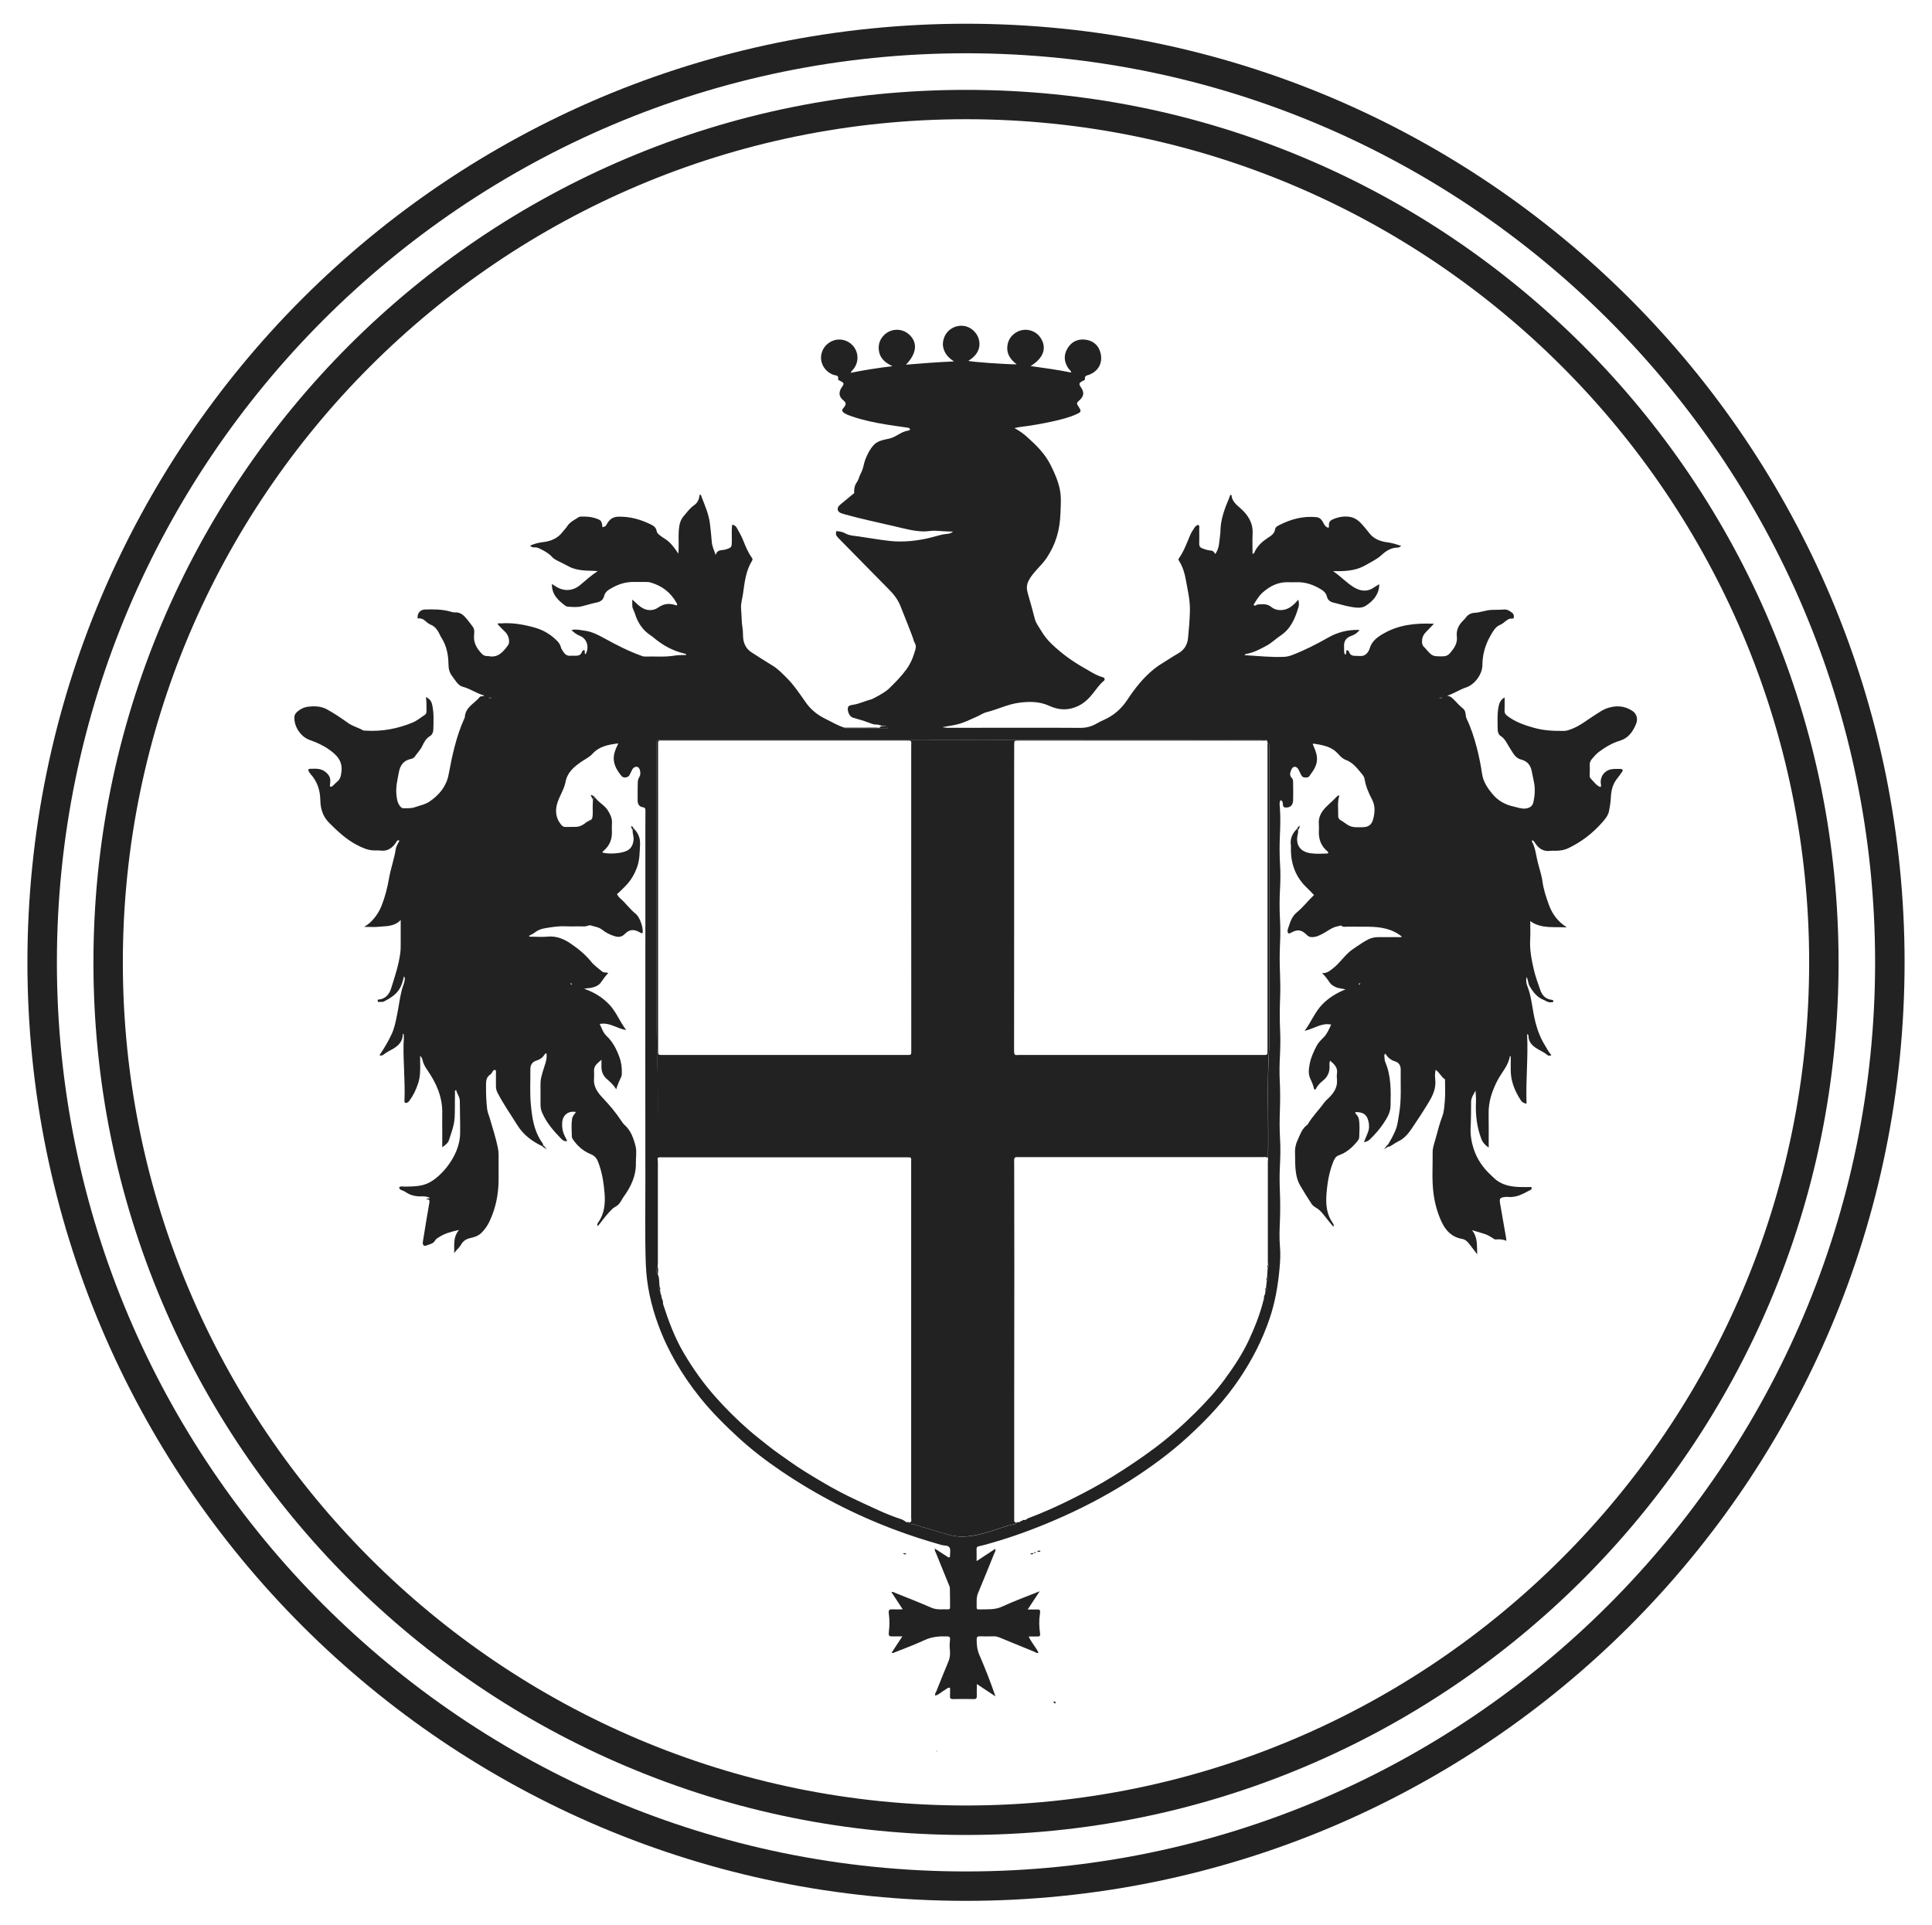 <?xml version="1.0" encoding="utf-8"?>
<!-- Generator: Adobe Illustrator 24.3.0, SVG Export Plug-In . SVG Version: 6.00 Build 0)  -->
<svg version="1.1" id="Livello_1" xmlns="http://www.w3.org/2000/svg" xmlns:xlink="http://www.w3.org/1999/xlink" x="0px" y="0px"
	 viewBox="0 0 3199 3187" style="enable-background:new 0 0 3199 3187;" xml:space="preserve">
<style type="text/css">
	.st0{fill:#232222;}
</style>
<g>
	<g>
		<path class="st0" d="M1719,2737c-2.3,0.9-3.8-0.8-5.5-1.6c-19.6-8-39.2-16-58.8-24.1c-2.7-1.1-5.4-1.8-8.3-1.8
			c-8,0.1-16.1,0.2-24.1,0c-3.6-0.1-5.1,0.9-5.1,4.8c-0.1,9,0.7,17.4,4.4,25.9c9.7,22.3,18.5,45,26.7,68.7
			c-9.7-6.4-19.5-12.9-30.8-20.4c-0.1,7.5-0.3,13.3-0.1,19.2c0.1,3.7-0.5,5.8-5,5.7c-11.5-0.3-23-0.2-34.4,0c-3.5,0-5.3-0.9-5-4.8
			c0.3-4.6,0.1-9.2,0.1-13.8c-3.6-1.1-5.4,1.7-7.8,3c-5.7,3.1-10.2,8.1-16.7,9.9l0.2,0.2c-1.5-3.1,0.8-5.5,1.8-7.9
			c6.4-16,12.7-31.9,19.4-47.8c2.6-6.1,3.6-12.1,2.9-18.8c-0.7-5.9-0.6-11.9,0.1-17.8c0.5-4.7-0.7-5.9-4.4-6
			c-13-0.4-25.4,0.4-37.6,6.1c-16.3,7.6-33.3,13.8-50,20.5c-1.3,0.5-2.5,1.6-4.6,0.3c5.6-8.5,11.2-16.9,17.7-26.9
			c-7,0-12.5-0.1-18,0c-4,0.1-5-2-4.4-6.8c1.3-10.2,1.4-20.6,0-30.8c-0.8-5.8,0.8-7.3,5-7.2c5.4,0.2,10.9,0,18,0
			c-6.6-10.2-12.6-19.3-18.7-28.6c2.9-0.9,4.8,0.8,6.8,1.6c19.9,8,40,15.8,59.6,24.4c9.3,4,18.6,2.1,27.9,2.6
			c2.2,0.1,2.8-1.5,2.8-3.4c-0.1-10.6,0-21.2-0.3-31.8c-0.1-2.2-1.2-4.4-2.1-6.5c-7-17.3-14-34.5-21-51.7c-0.8-2-2.3-3.9-1.8-7.2
			c8.1,5.3,15.9,10.3,22.8,14.8c2.4-0.4,2.3-1.5,2.3-2.2c-0.1-4.8,1.4-10.6-0.8-14.3c-2.2-3.9-8.8-3-13.4-4.3
			c-25.4-7.2-50.6-15.3-75.3-24.5c-67.3-25.1-130.7-57.7-190.2-98c-24.9-16.9-48.8-35.2-70.9-55.5c-22.7-20.9-44.7-42.7-64-67
			c-28.9-36.3-52.4-75.6-68.4-119.3c-12-32.6-19.5-66.3-20.7-101.1c-1.6-46.2-0.6-92.4-0.7-138.6c-0.2-137.1-0.1-274.2,0-411.4
			c0-46.7,0-93.4,0-140c0-19.8-0.1-39.5,0.1-59.3c0-3.9,0.2-6.3-4.8-7c-5.5-0.7-8-5.3-8.1-10.6c-0.2-10,0-20.1,0.2-30.1
			c0.1-3.1,0.6-6.2,2.5-9c2.8-4.2,2.1-12.1-1.1-15.7c-2.4-2.7-7.8-1.5-10.1,2.4c-1.9,3.2-3.2,6.8-5,10c-2.6,4.4-10.1,5.3-13.2,1.4
			c-8.8-10.7-15.3-22.2-12-36.8c1.3-5.8,3.8-11.1,6.7-17.2c-16.4,2.1-31.5,4.7-42.9,17.4c-4.5,5-10.9,8.1-16.6,11.9
			c-12.5,8.4-24.6,17.8-27.8,34.2c-2.2,11.7-8.8,21.7-12.8,32.7c-4.9,13.6-4.2,26.9,5.6,38.7c2,2.3,4.1,3.6,7.4,3.5
			c5.4-0.2,10.9,0,16.4-0.1c5-0.1,9.5-1.8,13.6-4.5c2.8-1.9,5.3-4.5,8.7-5.5c1.5,0.2,2.7-0.2,3.2-1.8c0,0,0,0,0,0
			c1-0.2,1.6-0.7,1.7-1.8c2.1-6.9,0.8-14,1.1-20.9c0.2-3.6,0.3-7.3,0.4-10.9c0.1-3.3,2-3.3,4.4-2.3c0.4,0.5,0.8,1,1.2,1.5
			c0.1,1,0.6,1.5,1.6,1.8c5.8,5.9,13.1,9.9,17.6,17.3c3.8,6.3,7,12.4,6.7,20c-0.2,4.7-0.3,9.4-0.1,14.1c0.6,13.3-3.8,24.3-14,32.8
			c-0.8,0.7-1.8,1.5-1.5,2.8c11.3,2.8,29.7,1.4,39-2.5c8.4-3.6,11.5-10.3,12.4-18.7c0.6-5.5-2.1-10.6-1.5-16.1
			c0.3-1.1,0.3-2.3,1.4-3c7.5,7.4,11.4,15.8,10.8,26.8c-0.7,12.6-0.5,25.3-4.8,37.3c-4.5,12.5-11.2,23.7-20.9,33
			c-4.1,3.9-7.9,8.3-12.4,11.8c1.3,3.3,3.5,5.7,5.9,7.7c8.9,7.7,15.5,17.5,24.8,24.8c7,5.5,12.8,22.7,11.8,31.8
			c-1.8,1.2-3.2,0-4.7-0.8c-9.7-5.6-17.1-5.4-24.8,2.5c-5.4,5.5-11,5.6-17.2,3.7c-7.4-2.2-14.5-5.9-20.4-10.6
			c-5.8-4.6-12.7-5.1-19.1-7.2c-2.7-0.9-6.6,1.8-10.4,1.7c-10.6-0.3-21.3,0.2-31.9-0.2c-11.3-0.5-22.3,1.3-33.3,3.2
			c-5.9,1-11.6,2.9-16.5,6.8c-3,2.4-6.6,3.9-10.2,5.9c1.9,2.1,4,1.3,5.8,1.3c8.3,0.1,16.7,0.7,25-0.1c14.6-1.4,26.9,3.6,38.6,11.6
			c12.6,8.6,24.2,18,33.9,30.1c4.9,6.1,11.8,10.7,17.8,15.9c2.8,2.5,6.6,1.2,10.4,2.6c-4.6,4.9-8.2,9.9-11.8,15.1
			c-3.9,5.8-10.1,8-16.7,9.5c-3.1,0.7-6.3,0.3-11.5,1.5c17,5.9,30.4,14.3,41.8,26.3c11.5,12.1,17,27.8,27.9,42.1
			c-15.6-2.5-27.6-13.3-43.9-10.1c3.4,7,5.6,14.4,11.3,19.8c10.3,9.7,16.4,21.7,21.2,34.8c3.4,9.1,4.5,18.3,4.1,27.8
			c-0.1,1.4-0.1,3-0.6,4.2c-3.3,6.9-6.3,13.9-8.7,21.6c-4.3-7.3-10.2-12.4-16.1-17.6c-5.5-5-8.3-11.6-8.3-19.2c0-3.4,0-6.8,0-12.1
			c-6.6,5.8-12.6,9.7-12.3,18.4c0.2,4,0.3,8.1,0,12c-1.3,13.9,5.7,23.6,14.8,33.2c11,11.6,21.4,23.9,30.2,37.3
			c1.6,2.4,3.2,4.8,5.3,6.7c10.9,9.6,15.3,22.9,18.6,36c2.1,8.7,0.2,18.3,0.4,27.4c0.5,21.5-8.4,39.5-20.5,56.2
			c-3.3,4.6-5.2,10.2-10,13.9c-2.9,2.3-6.4,3.6-9.1,6.4c-7.3,7.3-13.7,15.4-19.9,23.6c-1,1.4-2.2,2.6-3.7,4.4
			c-1.1-2.4-0.6-4.2,0.5-5.6c10.5-14.6,12.2-31.1,10.9-48.3c-1.4-18-4.2-35.8-10.8-52.7c-2.4-6.1-5.9-10.1-12.6-12.8
			c-12-4.9-21.8-13.5-29.2-24.5c-0.8-1.2-1.5-2.6-1.6-4c-0.3-10-1.1-20,0.4-30c0.7-4.4,3.9-7.4,6.4-11.1
			c-12.7-2.4-21.8,4.9-22.8,17.2c-0.6,8.2,0.8,16,4.6,23.3c1.2,2.3,2.3,4.6,3.7,7.4c-4.5,1.4-7.3-1-9.8-3.5
			c-12.6-13-24.6-26.5-31.8-43.5c-1.8-4.2-2.6-8.7-2.6-13.2c0.1-11.8,0.1-23.5,0-35.3c0-7,2.1-13.5,4-20.1c2.7-9.5,7.3-18.8,6-29
			c-1.7-0.9-2.4,0.2-2.9,1.1c-3.4,5.3-7.8,8.7-14,10.5c-6.7,2-10,7.3-9.9,14.4c0.2,19.8-1.1,39.6,0.9,59.4c2,20.8,5,41.5,17,59.6
			c1.4,2.2,3.4,4.2,3.5,7.1c-0.8,0.5-1,0.7-1.8,1.2c-16.8-8.1-31.2-18.7-41.4-35.2c-11-17.8-23.1-34.8-32.6-53.4
			c-1.9-3.7-2.7-7.4-2.6-11.5c0.1-6.9,0.1-13.8,0-20.7c0-1.9,0.7-4-1.3-5.5c-2.2-0.4-3.1,1.3-4.1,2.6c-1.3,1.6-2,3.8-3.6,4.8
			c-8.2,5.1-7.3,13-7.4,20.9c-0.1,12.4,0.4,24.6,1.9,36.9c0.6,5.1,2.9,9.9,4.3,14.8c4.6,16,9.8,31.7,13.2,48
			c0.9,4.3,1.4,8.4,1.4,12.8c0,14.1,0.1,28.1,0,42.2c-0.3,23.8-4.9,46.6-15.2,68.2c-3.4,7.1-7.9,13.4-13.4,18.8
			c-5,4.9-11.9,7.1-18.5,8.5c-7,1.5-11.8,5-15.3,11.2c-2.9,5.2-8.2,8.6-11.1,14c0.5-13-2.5-26.4,8-38.7
			c-12.7,2.8-23.5,5.6-33.2,11.9c-2.4,1.6-5.1,3-6.5,5.6c-3.2,5.8-9.5,6.1-14.5,8.3c-4,1.8-6.5-1.2-5.7-6.2
			c3.5-21.5,6.8-43,10.7-64.4c0.9-4.9-0.3-6.3-5-5.8c1.5-2.6,4.4-0.9,5.9-2.4c-4.5-2.6-9.3-2.7-14.2-2.6c-9.4,0.2-18.1-1.7-26-7.2
			c-2.1-1.5-4.6-2.3-7-3.3c-2-0.8-3.5-1.9-3.6-4.6c2.6-2.2,5.9-1.1,8.8-1.1c10-0.1,20-0.1,29.9-2.5c9.1-2.3,16.6-6.7,23.8-12.8
			c11.6-9.9,20.7-21.2,27.8-34.5c6.4-12.1,10.4-24.9,10.6-38.5c0.3-17.8-0.5-35.5-0.5-53.3c0-7-4.7-12-6.2-18.5
			c-3,1.6-1.7,3.8-1.8,5.5c-0.4,13.5,0.1,26.9-0.6,40.4c-0.7,13.1-5.6,25.1-9.4,37.3c-1.4,4.6-5.9,8.1-11.1,11.8c0-8.8,0-16.4,0-24
			c0-10.6-0.2-21.2,0-31.9c0.6-26.7-9.4-49.7-24.1-71.1c-3.6-5.3-7-10.3-8.3-16.7c-0.5-2.7-1.8-5.3-4.2-7.9c0,3.7-0.1,7.4,0,11.1
			c0.3,11.8,0.3,23.6-3.4,34.9c-3.4,10.3-8.1,20.1-14.6,28.8c-1.4,1.9-3.7,3.6-6.5,3.4c-2.2-1.5-1.4-3.6-1.4-5.5
			c1.1-30.4-2.1-60.7-1.6-91.2c0.1-6,1.1-12,0-18c-0.5,0.3-1.3,0.6-1.3,0.9c0.1,11.8-6.9,18.8-16.3,24.3c-5.2,3-10.7,5.5-15.4,9.4
			c-1.7,1.4-4.1,2-6.9,1.2c7.7-11.5,14.7-23.1,20.4-35.5c4.7-10.2,6.7-21.3,8.9-32.2c2.8-13.7,4.4-27.7,7.9-41.2
			c1.5-5.6,4.4-11,4.7-17c0.1-1.4,0.3-2.8-1.3-4.9c-2,8.6-4,16-8.6,22.7c-6.4,9.1-15.4,14.2-24.8,19.1c-1.2,0.6-2.8,0.8-4.2,0.5
			c-2-0.4-5.4,1.5-5.9-1.4c-0.6-3.4,3-2.4,5-2.9c9.3-2.4,14.4-9.2,17.1-17.6c6.2-19.6,12.8-39.2,15.4-59.7
			c0.8-6.6,0.5-13.2,0.6-19.8c0.1-10.8,0-21.6,0-34.2c-10.7,11.2-23.5,9.9-35.5,11.2c-7.6,0.8-15.4,0.2-25,0.2
			c6.7-3.9,11.3-8.1,15.5-13c5.7-6.6,10.1-13.9,13.3-21.9c5.9-14.9,9.8-30.4,12.5-46.2c2.8-16.1,8.6-31.5,11-47.7
			c0.8-5.1,3.9-9.4,6.1-13.9c-2.8-1.7-3.7,0.2-4.6,1.3c-1.5,2-2.6,4.3-4.4,6.2c-6,6.7-12.9,10-22,8.9c-4.5-0.6-9.2,0-13.7-0.4
			c-9-0.8-16.9-4.4-24.9-8.5c-18.2-9.3-32.7-23-46.9-37.2c-10.4-10.4-14.3-23.5-14.5-37.5c-0.3-16.4-5.1-30.9-16.1-43.1
			c-1.3-1.5-2.5-3.2-3.3-5c-0.8-1.8-0.3-3.7,1.9-3.7c9-0.1,18.1-1.4,26.2,5.3c5.7,4.7,8.6,9.7,7.7,16.9c-0.3,2.3-0.4,4.5-0.6,6.7
			c2.5,1.9,4-0.1,5.4-1.3c2.4-2,4.4-4.5,6.9-6.5c5.1-4.1,6-9.3,6.8-15.7c2.6-18.4-7.9-28.6-21.1-37.8c-9.7-6.8-20.4-11.5-31.5-15.4
			c-14.9-5.3-26.2-22.5-25.2-38.2c0.2-3.2,1.5-5.4,3.6-7.4c5.3-5.2,11.9-8.5,18.9-9.4c10.8-1.3,21.5-1.1,31.7,4.5
			c12,6.7,23.4,14.3,34.5,22.3c7.6,5.5,16.6,7.5,24.6,12.1c1.4,0.8,3.4,0.6,5.1,0.7c26.8,1.7,52.4-3.2,77.1-13.3
			c7.5-3.1,13.6-8.4,20.3-12.7c2.5-1.6,3-3.9,2.9-6.7c-0.2-7.4,0.5-14.8-1-22.8c6.6,2.5,9.3,7.4,10.5,13c3,13.6,2.2,27.4,1.8,41.1
			c-0.1,3.9-1.7,8.1-5.4,10.3c-6.6,3.9-10,10.3-13,16.7c-3.1,6.6-8.4,11.6-12.3,17.5c-1.5,2.2-4,3.2-6.6,3.8
			c-11.7,2.4-17.5,10.3-19.6,21.4c-2.3,12.3-5.5,24.6-4.2,37.4c0.7,7.2,1.5,14.2,6.5,19.9c1.4,1.6,2.8,2.9,5,2.9
			c6.2-0.2,12.4,0.5,18.7-1.6c8.6-3,17.7-4.6,25.4-10c15.8-11,27.3-25.1,30.9-44.5c5.9-31.6,12.6-62.9,25.9-92.4
			c0.4-0.8,0.9-1.6,0.9-2.4c0.8-16.5,15.9-22.4,24.5-33.1c1.8-2.3,5-0.7,7.8-2.6c-12.8-3.4-23.3-11.4-35.8-14.6
			c-4.3-1.1-7.5-4.2-10.2-7.6c-2.5-3.1-4.6-6.5-7.1-9.7c-4.6-5.8-6.2-12.3-6.3-19.9c-0.2-15.9-3.3-31.3-12.2-44.9
			c-1.4-2.1-2.2-4.7-3.5-6.9c-3.1-5.5-6.5-10.6-12.8-13.3c-3.4-1.4-6.6-3.7-9.3-6.2c-3.8-3.6-8.1-5.2-13.2-4.6
			c-1.1-8.1,3.9-14.6,12.2-14.8c14-0.4,28.1-0.5,41.8,3.4c2.5,0.7,5.1,1.6,7.6,1.4c8.8-0.6,14.4,4.4,19.4,10.5
			c3.6,4.4,7.2,8.9,10.5,13.6c3,4.3,2.2,9.5,1.8,14.2c-0.9,12.3,4.7,21.4,12.6,29.9c2.9,3.1,6.1,4.4,10.3,4.1c0.2,0,0.3,0,0.5,0
			c16.2,3.7,24.8-7,32.9-17.9c3.5-4.7,1.7-14.6-3.4-20.7c-2.2-2.6-4.9-4.8-7.3-7.3c-2.2-2.2-4.3-4.5-6.5-6.8
			c1.1-2.7,3.4-1.2,5.2-1.4c19.1-1.5,37.8,1.8,56,6.9c14.6,4,27.5,11.8,38.1,22.9c2.4,2.6,4.3,5.6,5.2,9c0.8,3.3,2.8,5.9,4.5,8.6
			c2.6,4,6.2,6.6,11.5,6.2c2.3-0.2,4.6,0,6.9,0c5.3,0,10.4-0.2,12.3-6.7c0.3-1.2,2-1.9,3.2-3.1c3,1.9-0.3,5.8,2.7,7.3
			c6.6-11.6,2.5-25.7-9.2-30.4c-5.1-2.1-9.4-5-14.2-9.7c8-1.9,14.9,0.2,21.6,1c11.8,1.5,22.3,6.8,32.6,12.5
			c20.4,11.3,41.1,21.9,63.2,29.7c1.5,0.5,3.1,0.8,4.7,0.7c16.3-0.5,32.7,1.2,48.9-1.6c6.2-1.1,12.6-0.7,19.1-1
			c-0.1-2-2-2.1-3.3-2.4c-19.5-4.6-36.4-14.1-51.5-27c-1.1-0.9-2.2-1.8-3.4-2.5c-13.8-8.9-22.3-21.6-26.9-37.1
			c-1.2-4.1-4-7.7-4.2-12.1c-0.2-3.1,0-6.3,0-10.7c5.3,4.7,9.4,9.1,14.3,12.5c9.6,6.6,20.3,6.6,28.8,0.6c10.2-7.1,19.7-7.1,30.2-3.3
			c1.5-1,1-2.3,0.5-3.2c-9.6-17.9-24.3-29.3-43.7-34.9c-2.5-0.7-5.1-0.8-7.7-0.8c-6.6,0-13.2,0.1-19.8,0
			c-15.2-0.4-28.6,4.8-41.2,12.7c-4,2.5-6.9,5.8-8.1,10.6c-1.5,6.2-5.7,9.3-12,10.6c-8.4,1.7-16.6,4.4-24.9,6.4
			c-7.6,1.8-15.4,1.2-23.1,0.6c-1.4-0.1-2.9-0.6-4-1.4c-12.3-9.2-22.7-18.7-22.5-36.2c3,1.9,5.8,3.8,8.8,5.5
			c12.7,7.1,26.9,5.7,38-3.7c9-7.6,17.8-15.6,29.1-23.1c-9.3-0.7-17.2-0.5-25-1.3c-8.1-0.9-15.7-2.5-22.9-6.4
			c-6.5-3.6-13.3-6.7-19.9-10.1c-2.8-1.5-5.4-3.1-7.6-5.5c-5.3-5.8-12-9.7-18.9-13.1c-3.4-1.6-6.6-3.3-10.6-2.9
			c-2.6,0.3-5-0.6-7.1-2.9c6.8-2.9,13.7-4.9,20.7-5.7c13.8-1.5,25.4-6.3,33.8-17.7c2.2-3,5.1-5.6,7-8.7c4.5-7.2,12-10.3,18.6-14.8
			c1.8-1.2,3.8-1.2,5.8-1.2c6.9,0,13.6,0.1,20.4,2.2c11.4,3.5,12.5,4.3,13.5,15.4c5.3-1.3,5.2-1.4,7.5-5.5
			c4.2-7.1,9.2-11.7,18.9-11.9c19-0.5,36.2,4.4,52.9,12.4c5,2.4,9.5,5.1,10.5,11.4c0.6,3.6,3.6,5.6,6.3,7.8
			c4.1,3.2,8.7,5.5,12.7,8.9c6.9,5.8,11.7,13,17,20.7c0.1-2.7,0.3-5.4,0.4-8c0.4-12.9-1-25.8,1.3-38.6c1-5.8,3.1-10.9,6.9-15.4
			c5.6-6.5,10.6-13.5,17.8-18.5c5.9-4,8-10.2,8.7-16.9c2.9-0.5,2.7,1.6,3.2,3.1c5.7,14.7,12.1,29.2,14,45c1.2,9.9,2.2,19.9,3,29.9
			c0.5,7,3.5,13.1,6.4,21.6c2.2-7.4,6.8-7.7,11.5-8.2c2-0.2,4-0.6,5.9-1.2c9.1-2.9,9.3-3.7,9.4-13.8c0.1-8.8-0.6-17.6,0.5-26.8
			c4,0.2,6.1,2.4,7.7,5.1c3.9,6.6,7.5,13.3,10.5,20.5c4,10,8.1,20.2,14.5,29c1.6,2.2,1.2,3.5,0.1,5.2
			c-10.3,16.9-12.2,36.1-14.9,55.1c-1.1,7.9-3.8,15.6-3.1,23.8c1,10.8,0.6,21.7,2.4,32.5c1.3,7.6,0,15.3,2.3,23
			c2.2,7.4,6.3,12.9,12.4,16.9c11.7,7.7,23.6,15,35.5,22.4c8.1,5,14.6,11.8,21.4,18.4c13,12.7,23,27.8,33.3,42.5
			c8.5,12.1,19.7,20.8,32.7,27.1c10,4.9,19.6,10.7,30.3,14.2c0.8,0.9,1.8,1.4,3,1.4c22.5,0,44.9,0,67.4,0c5.5,0,0.6-4.3-3.1-3.9
			c-2.3,0.2-7.9-1.3-8.6-1.6c-2.6-1.2-6.5-0.5-9.4-1.2c-4.2-1-16.7-6.1-19.8-6.8c-4.7-1-9.3-3-14.2-4.1c-6-1.4-10.1-10.9-8.6-17
			c1-4.1,7.3-4.1,11.5-5c7.8-1.5,20-6.9,27.5-8.5c0.8-0.2,21.4-10.4,28.9-17.7c10.7-10.5,20.2-20,29.1-32.2
			c5.6-7.8,9.8-16.7,12.6-25.9c1.2-3.8,3.1-8.5,2.7-12.6c-0.4-3.9-3.3-6.7-3.9-10.5c-0.4-2.9-18.6-48.4-21.9-56.5
			c-4.4-10.8-11.6-19.5-19.8-27.7c-27.9-28-55.4-56.5-83.2-84.6c-3.3-3.3-4.1-6.5-2.9-10.7c5.8,0.1,10.8,1.3,15.7,4
			c6.2,3.3,13.1,3.6,19.9,4.5c18.1,2.5,36.1,5.9,54.2,7.8c21.8,2.2,44.8-0.3,66-5.5c6.6-1.6,13.1-3.7,19.7-5.2
			c5.3-1.3,14.4-0.4,17.8-5.3c-0.9,1.3-28.8-1.3-32.3-1.1c-5.6,0.3-11.2,1.3-16.8,1.2c-15.1-0.2-32.6-4.9-47.3-8.4
			c-27.3-6.5-54.8-12-81.8-19.6c-2.2-0.6-4.4-1.3-6.6-2c-7.2-2.5-8.3-8.9-2.3-14c6.8-5.7,13.6-11.3,20.5-17c1.1-0.9,3.1-1.9,3-2.8
			c-0.3-3.9,0.2-8.6,1.5-12.3c1.5-4.1,4.8-7.3,6-11.5c1.4-5.1,3.8-8.6,5.7-13.4c2.2-5.6,2.9-11.7,5-17.4c3.3-8.9,7.6-17.4,14-24.5
			c6.9-7.6,17.4-8.8,26.8-11c10.7-2.6,19.2-11.6,29.9-12.9c5.3-0.7,4.2-4.3-0.4-5c-11.6-1.7-23.3-3.2-34.9-5.1
			c-19.5-3.2-38.9-7.2-57.6-13.6c-4.6-1.6-9.2-3.2-13.2-6c-2.7-1.9-3.6-4.4-1.1-7.3c0.6-0.6,1.1-1.3,1.7-2c2.7-3.6,3.8-7.2-0.4-10.4
			c-9.2-7.1-9.2-14.8-2.6-23.9c3.3-4.6,2.4-6.2-3.3-9c-1.6-0.8-4.1-1.7-3.8-2.9c1.7-6.8-3.8-6-7.3-7.2
			c-12.9-4.5-21.3-16.2-20.9-29.4c0.4-12.8,9.2-24.1,21.8-27.9c12.5-3.7,25.7,1,33.3,11.9c7.2,10.4,7,24.3-0.5,34.7
			c-1.6,2.3-4.2,3.8-5.5,7.3c22.6-4.6,44.9-8.1,69.2-11c-12.9-6-21.4-13.8-22.7-27.2c-0.8-8.4,1.5-15.9,7-22.4
			c11.1-13,30.5-14.3,43.1-3c14.6,13.1,13.1,31.4-5.1,50.1c27.1-2.3,53.1-4.2,79.6-5.4c-9.3-5.9-15.9-13.2-18-23.9
			c-1.2-6.2,0-12,2.5-17.6c5.3-11.8,17.9-18.8,30.9-17.4c12.2,1.3,23.1,11.1,25.9,23.2c3.2,13.8-2.9,25.8-17.6,34.8
			c3.7,1.6,57.9,5.6,80.1,5.8c-11-8.4-17.4-18.3-15.3-31.7c1.3-8.6,5.8-15.5,13.1-20.4c14-9.5,33.2-5.5,42.2,8.9
			c10.2,16.3,4.2,33.2-17.1,46c23.1,3.3,45.3,6.1,67.4,10.8c-0.6-3.6-3.5-5-5-7.3c-7-10.6-7.8-21.5-1.4-32.4
			c6.1-10.6,15.8-15.9,28-15c12.8,1,22.5,7.8,26.3,20.2c5.2,17-2,31.5-17.8,37.9c-3.6,1.5-8.4,1.1-7.4,7.3c0.3,1.5-2,2.3-3.6,3.1
			c-6.1,3.1-7.1,4.7-3.2,10.4c5.9,8.5,5.3,14.9-2.6,21.9c-5.1,4.5-4.5,5.4-0.8,11c4.3,6.6,4.1,8.1-3,11.4
			c-12.8,6-26.5,9.2-40.2,12.3c-17.6,3.9-35.4,7-53.4,9.2c-2.8,0.3-5.6,1.1-9.9,1.9c8.2,4.5,14.9,9.3,21,14.8
			c15.7,14.1,29.5,27.7,39,46.7c6.3,12.6,12.1,25.7,15,39.6c2.8,13.3,1.6,26.7,1.1,40.1c-0.9,27.3-7.6,51-22.9,73.9
			c-8.9,13.3-22.5,23.3-29.8,37.6c-4,7.9-3.3,14.3-1.1,21.9c4.1,13.7,7.8,27.5,11.4,41.4c2,7.7,7,13.5,10.8,20.1
			c4.7,8,10.5,15.1,17.2,21.5c16.4,15.8,34.6,28.9,54.4,40c9.8,5.5,19,12,30.8,15.2c2.5,0.7,3.2,3.9,1.2,5.6
			c-7.6,6.2-12.4,13.7-17.9,20.6c-6.8,8.6-14.2,16-24.4,21c-16.3,8-32.3,7.2-48,0c-16.4-7.5-33-7.5-50.3-5.2
			c-18.9,2.5-35.8,11.2-54,15.7c-4.9,1.2-9.3,4.3-14,6.5c-29.3,13.3-29.3,13.3-58.9,18.2c2.7,0.4,4.3,0.8,5.9,0.9c2,0.2,4,0.2,6,0.2
			c34.2,0,186.3-0.3,216.1,0.1c10,0.1,18.9-2.2,27.5-7.2c3.5-2,7-3.9,10.6-5.4c16.8-7.2,29.9-18.4,39.8-33.4
			c9.2-13.9,19.1-27.2,30.8-39c8.8-8.9,18.5-16.9,29.5-23.3c8.1-4.8,15.8-10.3,24.1-14.9c10.2-5.7,15.4-14.5,16.5-25.6
			c1.5-15.4,2.8-30.8,3.1-46.2c0.3-17.2-4-34-6.9-50.9c-1.9-10.8-5.2-21.1-11-30.5c-0.7-1.1-1.8-2.3-0.7-3.9
			c9-12.4,13.7-26.8,19.8-40.6c1.6-3.6,4.1-6.9,6.2-10.3c1.6-2.5,3.5-4.5,6.6-4.9c2.3,1.7,1.4,4.2,1.4,6.4c0.1,8.3,0.2,16.7,0,25
			c-0.1,3.7,1.4,6,4.7,7.3c4,1.6,8,3,12.3,3.5c5.9,0.6,5.9,0.9,9.7,6c3.5-5.2,5.4-10.9,6.1-16.6c1-8.2,2.3-16.4,2.5-24.8
			c0.4-11.5,3.4-22.7,7.2-33.5c2.5-7.3,6-14.3,8.4-21.6c0.2-0.8,0.8-1.6,2.5-1.3c0.6,9.7,7.2,15.4,14.3,21.6
			c12.6,11,21.6,24.2,20.7,42.3c-0.6,11.1-0.1,22.3-0.1,33.6c3.1-0.4,3.2-2.8,4-4.4c4.8-9.1,12-15.9,20.5-21.5
			c5.7-3.8,11.8-7,12.9-15c0.5-3.4,4.3-5.4,7.3-6.9c19.3-9.8,39.5-15.1,61.3-12.9c6.5,0.7,9.7,6.2,12.1,11c1.9,3.9,4.2,5.5,7.5,6.7
			c1.1-1.5,1.1-3,0.9-4.4c-0.5-5.2,2.5-8,6.7-9.8c9.4-4.1,19.6-5.7,29.4-3.7c7.3,1.5,13.9,6.5,19,12.5c3.7,4.3,7.6,8.6,11,13.2
			c7.7,10.6,18.7,14.6,31,16.2c7.6,1,14.9,3.3,22.5,5.8c-2.1,1.8-3.9,2.9-5.9,2.9c-10.8,0-19.3,5.6-26.6,12.3
			c-7.8,7.2-17.1,11.3-25.9,16.5c-14.1,8.3-29.6,10.2-45.5,10.2c-2.3,0-4.6,0-8.8,0c12.6,8.7,21.8,18.7,33.1,25.9
			c10.3,6.6,22.1,9.4,33.7,1.6c3-2,6.2-3.9,9.6-5.9c-0.1,16.7-9.8,27.6-22.3,35.7c-7.9,5.1-17.9,3-26.9,1.4
			c-9-1.6-17.7-4.6-26.6-6.6c-5.6-1.3-9.5-4.4-10.8-9.8c-1.5-6.3-5.6-9.7-10.7-12.7c-12.1-7.2-25-11.7-39.3-11.3
			c-4.6,0.1-9.3,0.2-13.9,0c-16.9-0.6-30.8,6.5-42.9,17.4c-6.3,5.7-10.6,13.1-14.8,20.4c3.4,2.5,4.8-0.8,6.9-0.9
			c7.9-0.5,15.5-1.7,22.7,4.2c9,7.3,22.2,6.4,31.8-0.1c4.7-3.2,8.5-7.2,12.8-12.1c1.1,4.7,1.4,8.5,0.4,11.9
			c-5.5,18.6-12.6,36.2-29.8,47.6c-8.1,5.4-15,12.4-23.7,17c-10.4,5.5-20.7,11.2-32.5,13.2c-1.3,0.2-2.8,0.6-3.3,2.2
			c21.7,1.2,43.2,3.8,65,2.8c4.3-0.2,8.6-1.1,12.7-2.6c21.2-8,41.2-18.3,60.8-29.4c15.7-8.9,32.6-13.2,51.8-12.6
			c-3.9,5.3-8.5,8.1-13.5,9.8c-8.9,3.1-12.9,9-12.1,18.3c0.3,4.1-0.8,8.5,1.5,12.8c3.8-1.9,0.8-5.6,2.9-7.4c1.9,0.1,3.5,1.5,3.9,3
			c2.1,6.4,7.2,6.6,12.4,6.5c4.3-0.1,8.7,1,12.7-1c4.6-2.3,7.6-6.8,8.9-11.2c3.5-12.2,12.9-19,22.7-24.6
			c25.5-14.8,53.6-17.8,83.8-16.4c-5.2,5.4-9.4,9.8-13.7,14.2c-3.5,3.6-5.6,7.8-6,12.9c-0.4,4.8,0.3,9.1,4.3,12.4
			c0.7,0.5,1.2,1.3,1.7,1.9c11.2,12.7,11.2,12.5,27.7,12.6c5.3,0,9.3-1.5,12.8-5.6c6.6-7.8,12.4-16.1,11.1-26.9
			c-1.3-11,3-19.6,10.8-27.2c1.5-1.4,2.9-2.9,4.1-4.6c3.8-5,8.1-7.4,14.6-7.8c9.6-0.6,18.8-4.6,28.7-4.9c6.6-0.2,13.2,0,19.8-0.6
			c5.8-0.5,9.8,2.6,13.8,5.7c1.9,1.5,2.7,3.6,2.6,6.1c-0.1,1.9-0.4,3.6-2.8,3.3c-4.8-0.6-8.1,1.9-11.5,4.7c-2.6,2.2-5.5,4.4-8.6,5.7
			c-6.9,2.9-10.3,8.6-13.9,14.5c-7.6,12.7-12.9,26.1-14.6,40.9c-0.4,3.7-0.7,7.4-0.7,11.1c0,15-12.5,32.1-26.8,37
			c-3.6,1.2-7.1,2.5-10.4,4.3c-6.9,3.5-13.7,7-21.3,9.5c5.4,0.5,8.8,3.8,12.2,7.4c4.6,4.8,9.1,9.7,14.2,13.8
			c5.7,4.6,3.4,11.5,6.1,17.1c7.1,14.7,12.1,30.4,16.3,46.1c3.9,14.6,6.9,29.6,9.1,44.6c2,13.5,9.1,23.9,17.3,33.8
			c9.1,10.9,20.8,17.6,34.8,20.6c6.4,1.4,12.4,3.9,19.3,3.4c6.9-0.6,12.1-3.6,13.6-10.4c2.6-11.8,3.3-23.7,0.5-35.7
			c-1.3-5.6-2.1-11.2-3.4-16.8c-2.2-9.4-7.5-15.8-17.3-18.2c-10-2.5-13.8-11.5-18.7-19c-4.7-7.1-7.7-15.3-15.4-20.2
			c-3.5-2.2-4.8-6.6-4.8-10.6c-0.1-12.9-1-25.8,1.6-38.6c1.2-6.1,3.9-11.2,9.9-14.5c0,7.5,0.2,14.7-0.1,21.9
			c-0.2,3.9,1.4,6.2,4.4,8.5c13.4,10.4,28.9,15.6,45,20.1c16.3,4.5,32.7,5.1,49.3,4.9c3.8,0,7.2-1.3,10.7-2.5
			c15.6-5.6,28.1-16.3,41.8-24.8c5.6-3.5,11.1-7.4,17.1-9.7c14.9-5.5,29.8-5.2,43.5,4c7,4.7,9.5,13.3,5.7,22.1
			c-5.2,12.4-12.6,23-26.6,27.2c-12.8,3.8-24,10.6-34.7,18.5c-4.4,3.3-7.9,7.5-11.4,11.6c-2.9,3.2-4.4,7.2-3.8,11.9
			c0.4,3.1-0.1,6.3,0.1,9.5c0.2,3.9-1.4,8.3,1.9,11.5c4.9,4.9,8.8,11.1,15.8,13.8c1.9-2.7,0.5-4.9,0.4-7c-0.7-11.6,7-21.2,18.6-22.7
			c4.5-0.6,9.2-0.5,13.7-0.4c4.2,0.1,5.1,1.9,2.7,5.4c-2.7,4-5.7,7.8-8.7,11.7c-7.1,9.3-9.1,20.2-9.6,31.5
			c-0.3,6.9-1.6,13.6-2.8,20.4c-1.4,8-6.5,14-11.6,19.8c-15.9,18-34.7,32.4-56.5,42.7c-6.2,2.9-13.1,3.9-20.1,4
			c-2.9,0.1-5.8-0.3-8.6,0.1c-12.6,1.8-20.6-4.5-26.7-14.4c-0.6-1-1.4-1.8-2.3-2.5c-0.4-0.3-1-0.3-1.6-0.4c-0.2,0.5-0.7,1.2-0.6,1.5
			c4.9,8.6,6.4,18.2,8.3,27.8c2.5,12.9,7.5,25.3,9.3,38.4c1.8,13.4,6,26.1,10.6,38.7c5.5,15.2,14.4,27.7,29.8,37.7
			c-21.5-1.4-41.9,2.8-60.6-10.4c0,10.5,0.5,20.4-0.1,30.3c-1,17.1,2.3,33.8,6.1,50.2c2.6,11.3,6.8,22.4,10.6,33.5
			c2.9,8.3,8.4,14.9,18.2,16.2c1.7,0.2,3.7,0.3,3.4,2.7c-0.3,2.1-2.2,1.2-3.5,1.4c-5,0.9-8.5-2.3-12.7-4
			c-11.1-4.5-17.6-13.2-23.2-23c-2.5-4.2-1.9-9.4-4.9-14.9c-1.3,6.3-0.3,11.1,1.5,15.7c5.6,14.3,7.3,29.5,10,44.3
			c3.5,19.1,8.8,37.2,19.2,53.7c3.3,5.3,6,11,10.4,15.7c-2.8,1.7-5.1,1.2-6.9-0.3c-5.8-4.9-12.8-7.5-19-11.7
			c-6.7-4.6-11.5-10.1-12-18.6c-0.1-1.2,0.5-2.9-2.3-4.3c2,38.7-2.4,76.6-0.9,115.4c-5.1-0.7-7.6-2.8-9.8-6.1
			c-10-15.4-16.6-31.8-16.4-50.5c0.1-7.3,0-14.6,0-22c-1,0.2-1.5,0.2-1.5,0.3c-2.5,15.6-13.7,26.7-20.6,40.1
			c-8.9,17.3-14.9,35.2-14.5,54.9c0.3,18.3,0.1,36.7,0.1,56c-5.6-4-9.7-8-12.1-14.2c-7.4-19.3-9.8-39.3-9-59.8
			c0.3-6.7,0-13.5-0.7-20.3c-3,6-7.2,11.3-7.3,18.4c-0.1,14-0.1,28.1-0.8,42.1c-0.6,12.2,1.2,24,4.9,35.5
			c5.7,17.6,15.9,32.3,29.5,44.6c3.3,3,6.4,6.4,10.3,9c11.7,7.9,24.9,9.7,38.5,10c5.9,0.2,11.9,0,17.5,0c0.8,2.5,0.2,3.9-1.1,4.5
			c-12,6.3-23.6,13.5-38,11.8c-0.9-0.1-2.5-0.1-3.4,0c-10.1,1.1-10.9,2.1-9.2,12.2c3.1,18.4,6.4,36.7,9.6,55
			c0.2,1.4,0.3,2.8,0.6,5.6c-6.1-2.8-11.9-2.7-17.8-2.3c-1.6,0.1-2.7-0.8-3.9-1.6c-4.8-3.2-9.7-6.1-15.2-7.8c-5.9-1.9-11.9-3.6-20-6
			c10,12.5,7.8,25.8,8.6,40c-4.6-6.1-8.7-11.2-12.5-16.4c-3.3-4.5-6.9-8.1-12.8-9.2c-16.8-2.9-27.1-13.8-33.9-28.6
			c-6.9-15.2-11.3-31-13.3-47.7c-2.8-22.4-1-44.7-1.3-67c-0.1-7.7,2.9-15.2,4.9-22.6c3.4-12.4,6.5-24.9,11.1-37
			c3.2-8.5,3.4-17.4,4.2-26.2c1-10.8,0.3-21.8,0.3-32.7c0-0.9,0.2-2.2-0.2-2.5c-6-3.7-8.6-10.9-15.3-15.7
			c-1.4,6.1-1.2,11.2-0.7,16.1c1.5,13.6-3.2,24.9-10,36.4c-9.1,15.3-18.9,30-28.8,44.7c-5.8,8.7-12.7,16.9-22.8,21.6
			c-5.4,2.5-9.9,6.8-15.6,8.9c-1-0.8-1.2-2-1.3-3.2c4.7-7.9,9.2-15.8,12.7-24.3c3.6-8.6,4.3-17.8,5.9-26.7
			c4.3-24.4,2.3-49.2,2.7-73.8c0.1-6.4-2.9-11.6-8.8-13.4c-7.3-2.2-12.6-6.3-16.5-13c-2.4,1.7-1.8,3.9-1.6,5.6
			c0.2,2.8,0.3,5.9,1.4,8.4c10,23.4,9.2,48.1,8.7,72.8c-0.2,11.2-6.2,20.4-11.9,29c-6.1,9.2-13.6,17.7-21.6,25.5
			c-2.7,2.7-5.6,4.7-10.6,5.2c2.4-5.8,4.7-10.8,6.6-16c2.5-6.4,2.4-13.1,0.7-19.4c-2.8-10.7-9.1-14.5-21.4-14.3
			c-0.5,2.4,1.4,3.5,2.6,5c1.6,2.1,2.7,4.3,3.2,7c1.7,10,0.8,20,0.5,30c-0.1,2.5-1.8,4.8-3.5,6.8c-8.2,10.1-17.8,18.4-30.4,22.8
			c-5.1,1.8-7.2,6.2-9.1,10.8c-7.1,17.7-10,36.3-11.3,55.2c-1.1,16.7,0.7,32.6,10.9,46.6c1,1.4,1.7,3,0.6,5.6
			c-5.7-7-11.3-13.6-16.6-20.4c-3.6-4.6-7.5-8.6-12.6-11.4c-2.8-1.6-5.4-3.7-7-6.2c-6.4-9.8-12.6-19.8-18.5-29.8
			c-7.3-12.3-8.1-26.1-8.6-39.9c-0.1-4,0.2-8.1-0.1-12.1c-0.6-7.9,0.5-15.4,3.8-22.6c4.3-9.3,7.3-19.6,16.1-26.1
			c0.7-0.5,1.2-1.1,1.6-1.8c7.4-12.7,18-22.9,26.5-34.8c2.2-3.1,5-5.4,7.7-8.1c8.4-8.2,14.8-17.5,13.7-30.2c-0.3-3.4-0.5-7,0-10.3
			c1.6-9.8-4.3-15.2-11.4-21.3c-1.5,3.6-1,6.7-0.9,9.7c0.3,9.6-3.4,17.4-10.8,23.3c-5.2,4.2-9.7,8.9-12.5,15
			c-3.1-0.2-2.7-2.8-3.2-4.5c-1.3-4.7-3.2-9.1-5.3-13.5c-3.8-7.9-2.6-16.3-1.1-24.4c2-10.8,6.7-20.8,11.7-30.4
			c2.7-5.2,7.3-9.6,11.5-13.8c5.8-5.9,8.7-13.2,12.4-21.1c-16-3.4-28.2,7-43.9,10.3c11.2-15.2,17.1-31.5,29.7-44.2
			c11-11.1,23.6-18.6,38-24.4c-5.7-1.4-11.5-1.5-16.8-4c-3.8-1.8-7.1-3.9-9.4-7.2c-3.5-5.2-7-10.4-12.7-15.7
			c8.3,0.4,12.6-3.7,17.7-7.6c12.5-9.4,20.3-23.3,33.3-32.1c8.1-5.5,16-11.1,24.6-15.7c5.4-2.9,11.2-4.2,17.4-4.2
			c10.9,0.1,21.8,0,32.7,0c2.1,0,4.4,0.4,6.6-0.7c-16.2-13.3-35.1-16.2-54.7-16.5c-12.3-0.2-24.7,0-37-0.1c-2.7,0-5.7,1-8.2-1.4
			c-1.5-1.4-3.2,0.2-4.8,0.4c-10.6,1.4-18.5,8.6-27.6,13.2c-4.4,2.2-8.7,4.4-13.6,4.9c-4.2,0.5-8,0.2-11.7-3.5
			c-9.1-9.1-15.6-9.5-26.9-3.2c-1,0.6-2,1.1-3.6,0.6c-1.8-1.9-1.5-4.9-0.8-6.9c3.4-9.9,5.8-20.4,14.6-27.6
			c10.5-8.5,18.5-19.3,28.7-28.9c-4.3-4.4-8.1-8.6-12.2-12.4c-17.8-17-25.8-38-26.1-62.3c0-2.9,0.3-5.8-0.1-8.6
			c-1.4-10.9,3.1-19.4,10.6-26.8c1.1,0.7,1.1,2,1.4,3c0.5,3.2-0.6,6.2-1.1,9.3c-2.6,16,5.6,26.3,21.8,28.6
			c9.6,1.4,19.3,0.7,28.7,0.4c0.9-1.7,0.3-2.7-0.6-3.4c-10.5-8.6-14.9-19.9-14.4-33.3c0.2-4,0.3-8.1,0-12
			c-1.1-11.6,4.4-20.6,11.9-28.3c5.5-5.7,12-10.7,17.3-16.7c1.1-1.3,2.6-2.2,4.9-2.5c-3.9,11.2-1.7,22.6-2.1,33.8
			c-0.1,3.3,1.3,5.9,4.5,7.6c3.5,1.9,6.7,4.4,10,6.7c4.5,3.1,9.9,4.7,15.4,4.6c3.4-0.1,6.9,0,10.3,0c9.7,0,15.4-4,17.8-13.5
			c2.8-11,3.7-21.8-2-32.6c-5.6-10.6-10.3-21.6-12.3-33.6c-0.4-2.6-1.6-5.1-3.3-7.1c-8.1-9.6-15.3-20.1-27.9-24.7
			c-5.2-1.9-9.1-6.1-12.7-10.1c-9.7-10.9-22.6-13.9-36-16.1c-1.1-0.2-2.3-0.3-3.4-0.5c-0.9-0.2-1.7-0.4-2.5,0.5
			c2.7,6.9,6.1,13.6,6.9,21.4c1.4,13-5.7,22.3-12.6,31.8c-1,1.5-2.5,2-4.4,2.1c-5.6,0.4-7.3-0.4-10-5.8c-1.4-2.8-2.5-5.8-4.2-8.4
			c-3.5-5.1-8.6-4.5-11.1,1.2c-2.1,4.8-3.7,9.4,0.9,14.1c2.4,2.5,1.9,6.5,2,9.9c0.2,8.9,0.2,17.8,0,26.7
			c-0.2,8.2-4.7,12.4-12.3,12.1c-2.9-0.1-4.2-1.2-4.5-3.9c-0.3-3.1,0.2-6.5-4-8.4c-2.5,4.2-1.4,8.7-1.1,13c1.1,15.2,0.7,30.3,0,45.5
			c-0.7,15.7-0.7,31.5,0.2,47.3c0.9,13.7,0.8,27.5,0,41.3c-0.9,16.3-1,32.6-0.1,48.9c0.8,14,0.8,28.1,0.1,42.1
			c-0.8,16.5-0.7,33,0,49.5c0.5,12.9,0.7,25.8,0.2,38.7c-0.7,17.8-0.9,35.6-0.1,53.3c0.7,14.4,0.5,28.9-0.2,43.4
			c-0.8,14.2-1,28.4-0.3,42.6c0.8,16.1,0.8,32.1,0.2,48.2c-0.6,16-0.7,32.1,0.3,48.1c0.9,14.9,0.4,29.8-0.3,44.8
			c-0.7,13.9-0.6,27.8,0,41.8c0.6,15.6,0.7,31.1,0.1,46.7c-0.6,14.6-1.3,29.3,0,43.9c1.1,12.7,0.4,25.2-0.8,37.7
			c-2.6,27.9-7.4,55.5-16.5,82.2c-11.8,34.6-28.3,66.9-48.6,97.3c-24.1,36.3-53.7,67.9-85.6,97.2c-30.6,28.1-64.1,52.5-99.3,74.8
			c-39.7,25.1-81.3,46.6-124.5,65c-34.6,14.8-69.9,27.6-106.2,37.8c-5.5,1.6-11,3.2-16.6,4.3c-3.1,0.6-4.4,1.7-4.3,5
			c0.2,6,0.1,12,0.1,19.7c10.9-7.1,20.7-13.6,30.9-20.3c1.1,3.8-1.1,6.1-2.1,8.6c-8.7,21.5-17.3,43.1-26.3,64.4
			c-3.5,8.1-2.1,16.3-2.4,24.6c-0.1,2.3,1.6,2.8,3.5,2.7c13-0.5,26,1.2,38.7-4.7c19.7-9.1,40.1-16.5,62.2-25.4
			c-6.9,10.5-12.9,19.5-19.9,30.2c6.7,0,11.6,0.1,16.6,0c4.1-0.1,4.5,2.1,3.6,8c-1.6,10.3-1.3,20.7,0.2,31c0.8,5.1-0.9,5.8-4,5.7
			c-4.6-0.1-9.2,0-14.8,0c4.4,9.6,11.2,17,15.8,25.7C1718.9,2735.9,1718.9,2736.5,1719,2737z M1690.1,2518.6c1.3,0.2,2.4-0.1,3-1.4
			c0.6-0.2,1.2-0.4,1.8-0.5c1.9,0.2,3.8,0.4,5.2-1.4c0.7-0.4,1.5-1,2.3-1.3c25.9-9.7,51.2-21.2,75.9-33.7
			c21.9-11,43.6-22.7,64.5-35.7c23.3-14.5,46.1-29.7,68.1-46.1c24.2-18,46.7-37.9,68.1-59.1c17.5-17.4,34.2-35.5,48.8-55.4
			c15-20.5,29.2-41.7,40-64.9c9.9-21.3,18.5-43,24.2-65.8c0.9-0.4,1.1-1.1,0.8-2c0-2.3-0.1-4.6,1.1-6.7c0.7-0.3,1-0.8,0.8-1.5
			c0.3-2.3,0.5-4.6,0.8-6.9c2.5-0.7,3.2-1.8,0.7-3.6c0.5-4,0.9-7.9,1.4-11.9c3-1.6,2.9-3.3,0.4-5.3c0.4-5.7,0.7-11.4,1.1-17.1
			c2.5-0.9,2.9-2,0.5-3.6c-0.1-1.7-0.3-3.4-0.3-5.1c0-55,0-110.1,0-165.1c0-2.3,0.3-4.6,0.4-6.8c1.3-60.7-2-121.5,1.8-182.1
			c0-164.9,0-329.7,0-494.6c0-2.6,0-5.2-0.1-7.7c-0.1-1.6-0.9-2.7-2.5-3c-0.3-1.3-0.5-2.6-0.8-3.9c-3-2.6-6.6-1.4-9.9-1.4
			c-139.4,0-278.9,0.2-418.3,0.2c-56.5,0-113-0.2-169.6-0.3c-133.4,0-266.9,0-400.3,0c-14.8,0-12.9-0.6-12.9,13
			c0,86.7-0.4,173.3,0.1,260c0.5,86.6-1.4,173.2,1.3,259.8c1.7,53.3,0.4,106.7,0.4,160.1c0.1,2.3,0.4,4.6,0.4,6.8
			c0,55.6,0,111.3,0,166.9c0,1.7-0.2,3.4-0.3,5.1c-2.7,4.7-3.5,9.4,0.4,13.9c3,6.6,1.6,13.7,2.9,20.6c-2.4,2.1-2.4,3.9,0.6,5.3
			c0.4,2.3,0.7,4.6,1.1,6.9c-0.1,0.7,0.1,1.3,0.9,1.6c0.3,1.7,0.6,3.4,0.9,5.2c-0.2,0.8,0.1,1.4,0.9,1.7c1.6,2.6,0.6,5.6,1.5,8.4
			c8.9,27.5,18.9,54.4,33.6,79.5c15.5,26.5,33.2,51.3,53.6,74.2c17,19.1,35.1,37,54.3,53.8c10.5,9.2,21.7,17.7,32.6,26.5
			c11.6,9.3,24,17.5,36.1,26.2c17,12.1,34.9,22.8,52.8,33.4c18.4,10.9,37.4,21,56.8,30c24.6,11.3,48.8,23.6,74.7,31.9
			c2.1,0.7,4,2.1,6,3.2c1.3,2,3.2,1.7,5.2,1.4c0.6,0.2,1.1,0.4,1.7,0.6c0.3,1.1,0.6,2.5,1.9,2.5c7,0.1,13,3.5,19.5,5.1
			c16,3.9,31.3,9.9,47.3,13.7c19.2,4.6,37.4,1.3,55.5-3.5c17.2-4.5,33.5-11.9,51.1-15.1c1.3-0.2,1.9-1.2,2.2-2.4
			c0.6-0.3,1.3-0.6,1.9-0.9c1.9,0.2,3.7,0.5,4.9-1.5L1690.1,2518.6z M2387.8,1155.4c-0.8-1.3-1.9-1.1-3-1c-0.5,0-1.3,0.5-1.3,0.7
			c0.2,1.4,1.4,1.3,2.3,1.2C2386.5,1156.1,2387.1,1155.7,2387.8,1155.4z M813.6,1155.2c-0.5-0.3-0.9-0.8-1.3-0.8
			c-1,0.1-3.2-0.8-2.6,1.1C810.1,1156.9,812.4,1156.7,813.6,1155.2z M2251.5,1628.3c-0.9,0-1.7,0.5-1.8,1.4
			c-0.1,0.8,0.4,0.8,1.1,0.3c0.4-0.3,1.1-0.4,1.4-0.8C2252.6,1628.7,2252.2,1628.3,2251.5,1628.3z M945.2,1628.3
			c-0.8,0.1-1,0.6-0.4,1.1c0.4,0.3,1,0.4,1.5,0.7c0.7,0.3,1,0.2,0.8-0.5C946.9,1628.5,946.1,1628.4,945.2,1628.3z"/>
		<path class="st0" d="M1458.3,1202.6c4.1,0.1,8.3-1.2,12.1,1c-0.1,2.3-1.5,2.7-2.9,2.7c-22.5,0-44.9,0-67.4,0c-1.2,0-2.2-0.5-3-1.4
			c17.9,0,35.9,0,53.8-0.1C1453.4,1204.7,1456.8,1206.4,1458.3,1202.6z"/>
		<path class="st0" d="M2297.7,1895.1c0.1,1.2,0.3,2.4,1.3,3.2c-2.8,1.8-5.6,3.7-8.5,5.5C2293.7,1901.5,2295.1,1897.8,2297.7,1895.1
			z"/>
		<path class="st0" d="M897.9,1898.3c0.5-0.6,0.9-1.1,1.4-1.7c3.3,1.4,4.1,5.3,7,7.1C903.5,1901.9,900.7,1900.1,897.9,1898.3z"/>
		<path class="st0" d="M985.8,1321.6c-2.4-1-4.2-0.9-4.3,2.3c-1-2.2-2.1-4.4-3.6-7.7C982.1,1317.1,984.4,1318.7,985.8,1321.6z"/>
		<path class="st0" d="M2149.5,1374.6c-0.3-1.1-0.3-2.3-1.4-3c0.3-2.2,2.1-2.8,4.4-4.4C2151.4,1370.3,2151.1,1372.7,2149.5,1374.6z"
			/>
		<path class="st0" d="M1048.9,1371.5c-1.1,0.7-1.1,2-1.4,3c-1.6-1.9-2-4.3-2.7-6.7C1047.1,1368.3,1048.5,1369.4,1048.9,1371.5z"/>
		<path class="st0" d="M1744.7,2819.1c-0.1-0.6-0.1-1.3,0.1-1.9c1.4,0.4,3.6,0.5,3,2.3C1747.1,2821.7,1745.7,2820.2,1744.7,2819.1z"
			/>
		<path class="st0" d="M978.3,1357.6c-0.5,1.5-1.7,1.9-3.2,1.8C975.7,1357.9,977,1357.7,978.3,1357.6z"/>
		<path class="st0" d="M1551.5,2899.2c-0.2,0.5-0.4,0.9-0.6,1.4c-0.2-0.4-0.6-0.8-0.5-1.1c0.2-0.7,0.7-0.7,1.3,0
			C1551.7,2899.4,1551.5,2899.2,1551.5,2899.2z"/>
		<path class="st0" d="M980.1,1355.8c-0.1,1-0.7,1.6-1.7,1.8C978.5,1356.6,979.1,1356,980.1,1355.8z"/>
		<path class="st0" d="M988.7,1324.9c-0.9-0.3-1.5-0.8-1.6-1.8C988.2,1323.3,988.7,1323.9,988.7,1324.9z"/>
		<path class="st0" d="M1515.4,1047.7c0.5,0.2,0.7,0.6,0.5,1.1C1515.4,1048.6,1515.2,1048.2,1515.4,1047.7z"/>
		<path class="st0" d="M1682.9,2521.1c-0.3,1.2-0.9,2.1-2.2,2.4c-17.6,3.2-33.9,10.6-51.1,15.1c-18.1,4.7-36.3,8-55.5,3.5
			c-16-3.8-31.3-9.8-47.3-13.7c-6.5-1.6-12.5-5-19.5-5.1c-1.3,0-1.6-1.4-1.9-2.5c5.2-0.5,3.3-4.4,3.3-7.2c0.1-196.5,0-393.1,0-589.6
			c0-1.4,0-2.9,0.1-4.3c0.1-2.1-1-3.2-3-3.3c-1.7-0.1-3.4-0.1-5.2-0.1c-134.6,0-269.1,0-403.7,0c-2.8,0-5.8-0.6-8.3,1.4
			c0-53.4,1.3-106.8-0.4-160.1c-2.7-86.6-0.8-173.2-1.3-259.8c-0.5-86.7-0.1-173.3-0.1-260c0-13.6-1.9-13,12.9-13
			c133.4,0,266.9,0,400.3,0c56.5,0,113,0.3,169.6,0.3c139.4,0,278.9-0.2,418.3-0.2c3.3,0,6.9-1.2,9.9,1.4c-91,0-181.9,0-272.9,0
			c-46.2,0-92.4,0-138.6,0c-6.9,0-7,0.1-7,7c-0.1,15.8-0.1,31.6-0.1,47.3c0,66,0,131.9,0,197.9c0,86.4-0.1,172.7-0.1,259.1
			c0,11.5,0.9,9.2,9.5,9.2c133.7,0,267.5,0,401.2,0c1.7,0,3.4-0.1,5.2,0c2.6,0.1,3.6-1.3,3.6-3.7c0-2,0-4,0.1-6
			c0-27.5,0-55.1,0-82.6c0-141.5,0-283,0-424.4c1.6,0.4,2.4,1.5,2.5,3c0.1,2.6,0.1,5.2,0.1,7.7c0,164.9,0,329.7,0,494.6
			c-3.8,60.7-0.6,121.4-1.8,182.1c-3-2.5-6.6-1.5-9.9-1.5c-133.1,0-266.3,0-399.4,0c-2,0-4,0.1-6,0c-3.7-0.2-5,1.5-5,5.1
			c0.2,6.6,0,13.2,0.1,19.8c0.1,52.8,0.2,105.5,0.2,158.3c0,72-0.1,143.9-0.2,215.9c0,57.9,0,115.9,0,173.8c0,8.9,0,17.8,0,26.7
			C1679.2,2518.3,1679,2521,1682.9,2521.1z M1508.8,1486.7c0-83.5,0-167,0-250.6c0-10.1,1.9-9.9-9.4-9.9c-132.9,0-265.8,0-398.6,0
			c-12.6,0-11.1-1.7-11.1,10.8c0,166.7,0,333.5,0,500.2c0,1.7,0.1,3.4,0,5.2c-0.2,3.4,1.4,4.6,4.7,4.4c1.4-0.1,2.9,0,4.3,0
			c133.2,0,266.3,0,399.5,0c11.7,0,10.7,1.4,10.7-10.5C1508.8,1653.2,1508.8,1569.9,1508.8,1486.7z"/>
		<path class="st0" d="M1088.8,2096.5c1.5,4.6,0.9,9.3,0.4,13.9C1085.4,2105.9,1086.2,2101.2,1088.8,2096.5z"/>
		<path class="st0" d="M2097.4,2120.7c-0.6-1.8-0.7-3.6,0.4-5.3C2100.3,2117.4,2100.4,2119.2,2097.4,2120.7z"/>
		<path class="st0" d="M1092.1,2131c1.7,1.6,1.3,3.4,0.6,5.3C1089.7,2134.8,1089.7,2133,1092.1,2131z"/>
		<path class="st0" d="M2387.8,1155.4c-0.7,0.3-1.3,0.7-1.9,0.8c-0.9,0.1-2.1,0.2-2.3-1.2c0-0.2,0.8-0.6,1.3-0.7
			C2385.9,1154.3,2387,1154.1,2387.8,1155.4z"/>
		<path class="st0" d="M813.6,1155.2c-1.3,1.4-3.5,1.6-3.9,0.3c-0.6-1.9,1.6-1.1,2.6-1.1C812.7,1154.4,813.2,1154.9,813.6,1155.2z"
			/>
		<path class="st0" d="M2098.9,2098.3c-0.8-1.3-0.5-2.5,0.5-3.6C2101.9,2096.3,2101.4,2097.5,2098.9,2098.3z"/>
		<path class="st0" d="M2095.3,2136.2c-0.5-1.4-0.5-2.6,0.7-3.6C2098.5,2134.4,2097.8,2135.5,2095.3,2136.2z"/>
		<path class="st0" d="M1717.4,2569.5c1.4-2.6,3.6-2,5.8-1.6C1721.7,2570,1719.5,2569.8,1717.4,2569.5z"/>
		<path class="st0" d="M1495.1,2571.9c2.1-0.1,4.4-0.7,5.8,1.5C1498.7,2573.8,1496.6,2574.1,1495.1,2571.9z"/>
		<path class="st0" d="M1705.9,2573.5c1.4-2.2,3.5-1.8,5.6-1.7C1710.2,2574.1,1708,2573.8,1705.9,2573.5z"/>
		<path class="st0" d="M1712,2571.7c0.7-1.4,1.8-2,3.4-1.5C1714.7,2571.6,1713.5,2571.9,1712,2571.7z"/>
		<path class="st0" d="M1093.8,2143.1c0.8,0.2,1.5,0.5,0.9,1.6C1093.9,2144.4,1093.7,2143.9,1093.8,2143.1z"/>
		<path class="st0" d="M2091.8,2153.3c-0.4-0.9-0.1-1.6,0.8-2C2092.9,2152.2,2092.7,2152.9,2091.8,2153.3z"/>
		<path class="st0" d="M1095.6,2149.9c0.8,0.3,1.3,0.8,0.9,1.7C1095.7,2151.3,1095.4,2150.7,1095.6,2149.9z"/>
		<path class="st0" d="M2093.7,2144.7c-0.6-1,0-1.3,0.8-1.5C2094.6,2143.9,2094.4,2144.4,2093.7,2144.7z"/>
	</g>
	<g>
		<g>
			<path class="st0" d="M1599.5,3147.5c-105.4,0-210.8-10.6-313.2-31.6c-99.8-20.4-197.9-50.9-291.7-90.6
				c-92.1-39-180.9-87.2-264-143.3c-82.3-55.6-159.7-119.4-230-189.7c-70.3-70.3-134.2-147.7-189.7-230
				c-56.1-83.1-104.3-171.9-143.3-264c-39.7-93.8-70.1-192-90.6-291.7c-21-102.4-31.6-207.7-31.6-313.2
				c0-105.4,10.6-210.8,31.6-313.2c20.4-99.8,50.9-197.9,90.6-291.7c39-92.1,87.2-180.9,143.3-264c55.6-82.3,119.4-159.7,189.7-230
				c70.3-70.3,147.7-134.2,230-189.7c83.1-56.1,171.9-104.3,264-143.3c93.8-39.7,192-70.1,291.7-90.6
				c102.4-20.9,207.7-31.6,313.2-31.6s210.8,10.6,313.2,31.6c99.8,20.4,197.9,50.9,291.7,90.6c92.1,39,180.9,87.2,264,143.3
				c82.3,55.6,159.7,119.4,230,189.7c70.3,70.3,134.2,147.7,189.7,230c56.1,83.1,104.3,171.9,143.3,264
				c39.7,93.8,70.1,192,90.6,291.7c20.9,102.4,31.6,207.7,31.6,313.2c0,105.4-10.6,210.8-31.6,313.2
				c-20.4,99.8-50.9,197.9-90.6,291.7c-39,92.1-87.2,180.9-143.3,264c-55.6,82.3-119.4,159.7-189.7,230
				c-70.3,70.3-147.7,134.2-230,189.7c-83.1,56.1-171.9,104.3-264,143.3c-93.8,39.7-192,70.1-291.7,90.6
				C1810.3,3136.9,1704.9,3147.5,1599.5,3147.5z M1599.5,88.2c-830,0-1505.3,675.3-1505.3,1505.3s675.3,1505.3,1505.3,1505.3
				s1505.3-675.3,1505.3-1505.3S2429.5,88.2,1599.5,88.2z"/>
		</g>
		<g>
			<path class="st0" d="M1599.5,3038.4c-195,0-384.3-38.2-562.4-113.6c-85.6-36.2-168.2-81-245.4-133.2
				c-76.5-51.7-148.4-111-213.8-176.4c-65.4-65.4-124.7-137.3-176.4-213.8c-52.2-77.2-97-159.8-133.2-245.4
				c-75.4-178.1-113.6-367.4-113.6-562.4c0-195,38.2-384.3,113.6-562.4c36.2-85.6,81-168.2,133.2-245.4
				c51.7-76.5,111-148.4,176.4-213.8c65.4-65.4,137.3-124.7,213.8-176.4c77.2-52.2,159.8-97,245.4-133.2
				c178.1-75.4,367.4-113.6,562.4-113.6s384.3,38.2,562.4,113.6c85.6,36.2,168.2,81,245.4,133.2c76.5,51.7,148.4,111,213.8,176.4
				c65.4,65.4,124.7,137.3,176.4,213.8c52.2,77.2,97,159.8,133.2,245.4c75.4,178.1,113.6,367.4,113.6,562.4
				c0,195-38.2,384.3-113.6,562.4c-36.2,85.6-81,168.2-133.2,245.4c-51.7,76.5-111,148.4-176.4,213.8
				c-65.4,65.4-137.3,124.7-213.8,176.4c-77.2,52.2-159.8,97-245.4,133.2C1983.8,3000.2,1794.5,3038.4,1599.5,3038.4z M1599.5,197.4
				c-769.8,0-1396.1,626.3-1396.1,1396.1s626.3,1396.1,1396.1,1396.1s1396.1-626.3,1396.1-1396.1S2369.3,197.4,1599.5,197.4z"/>
		</g>
	</g>
</g>
</svg>
